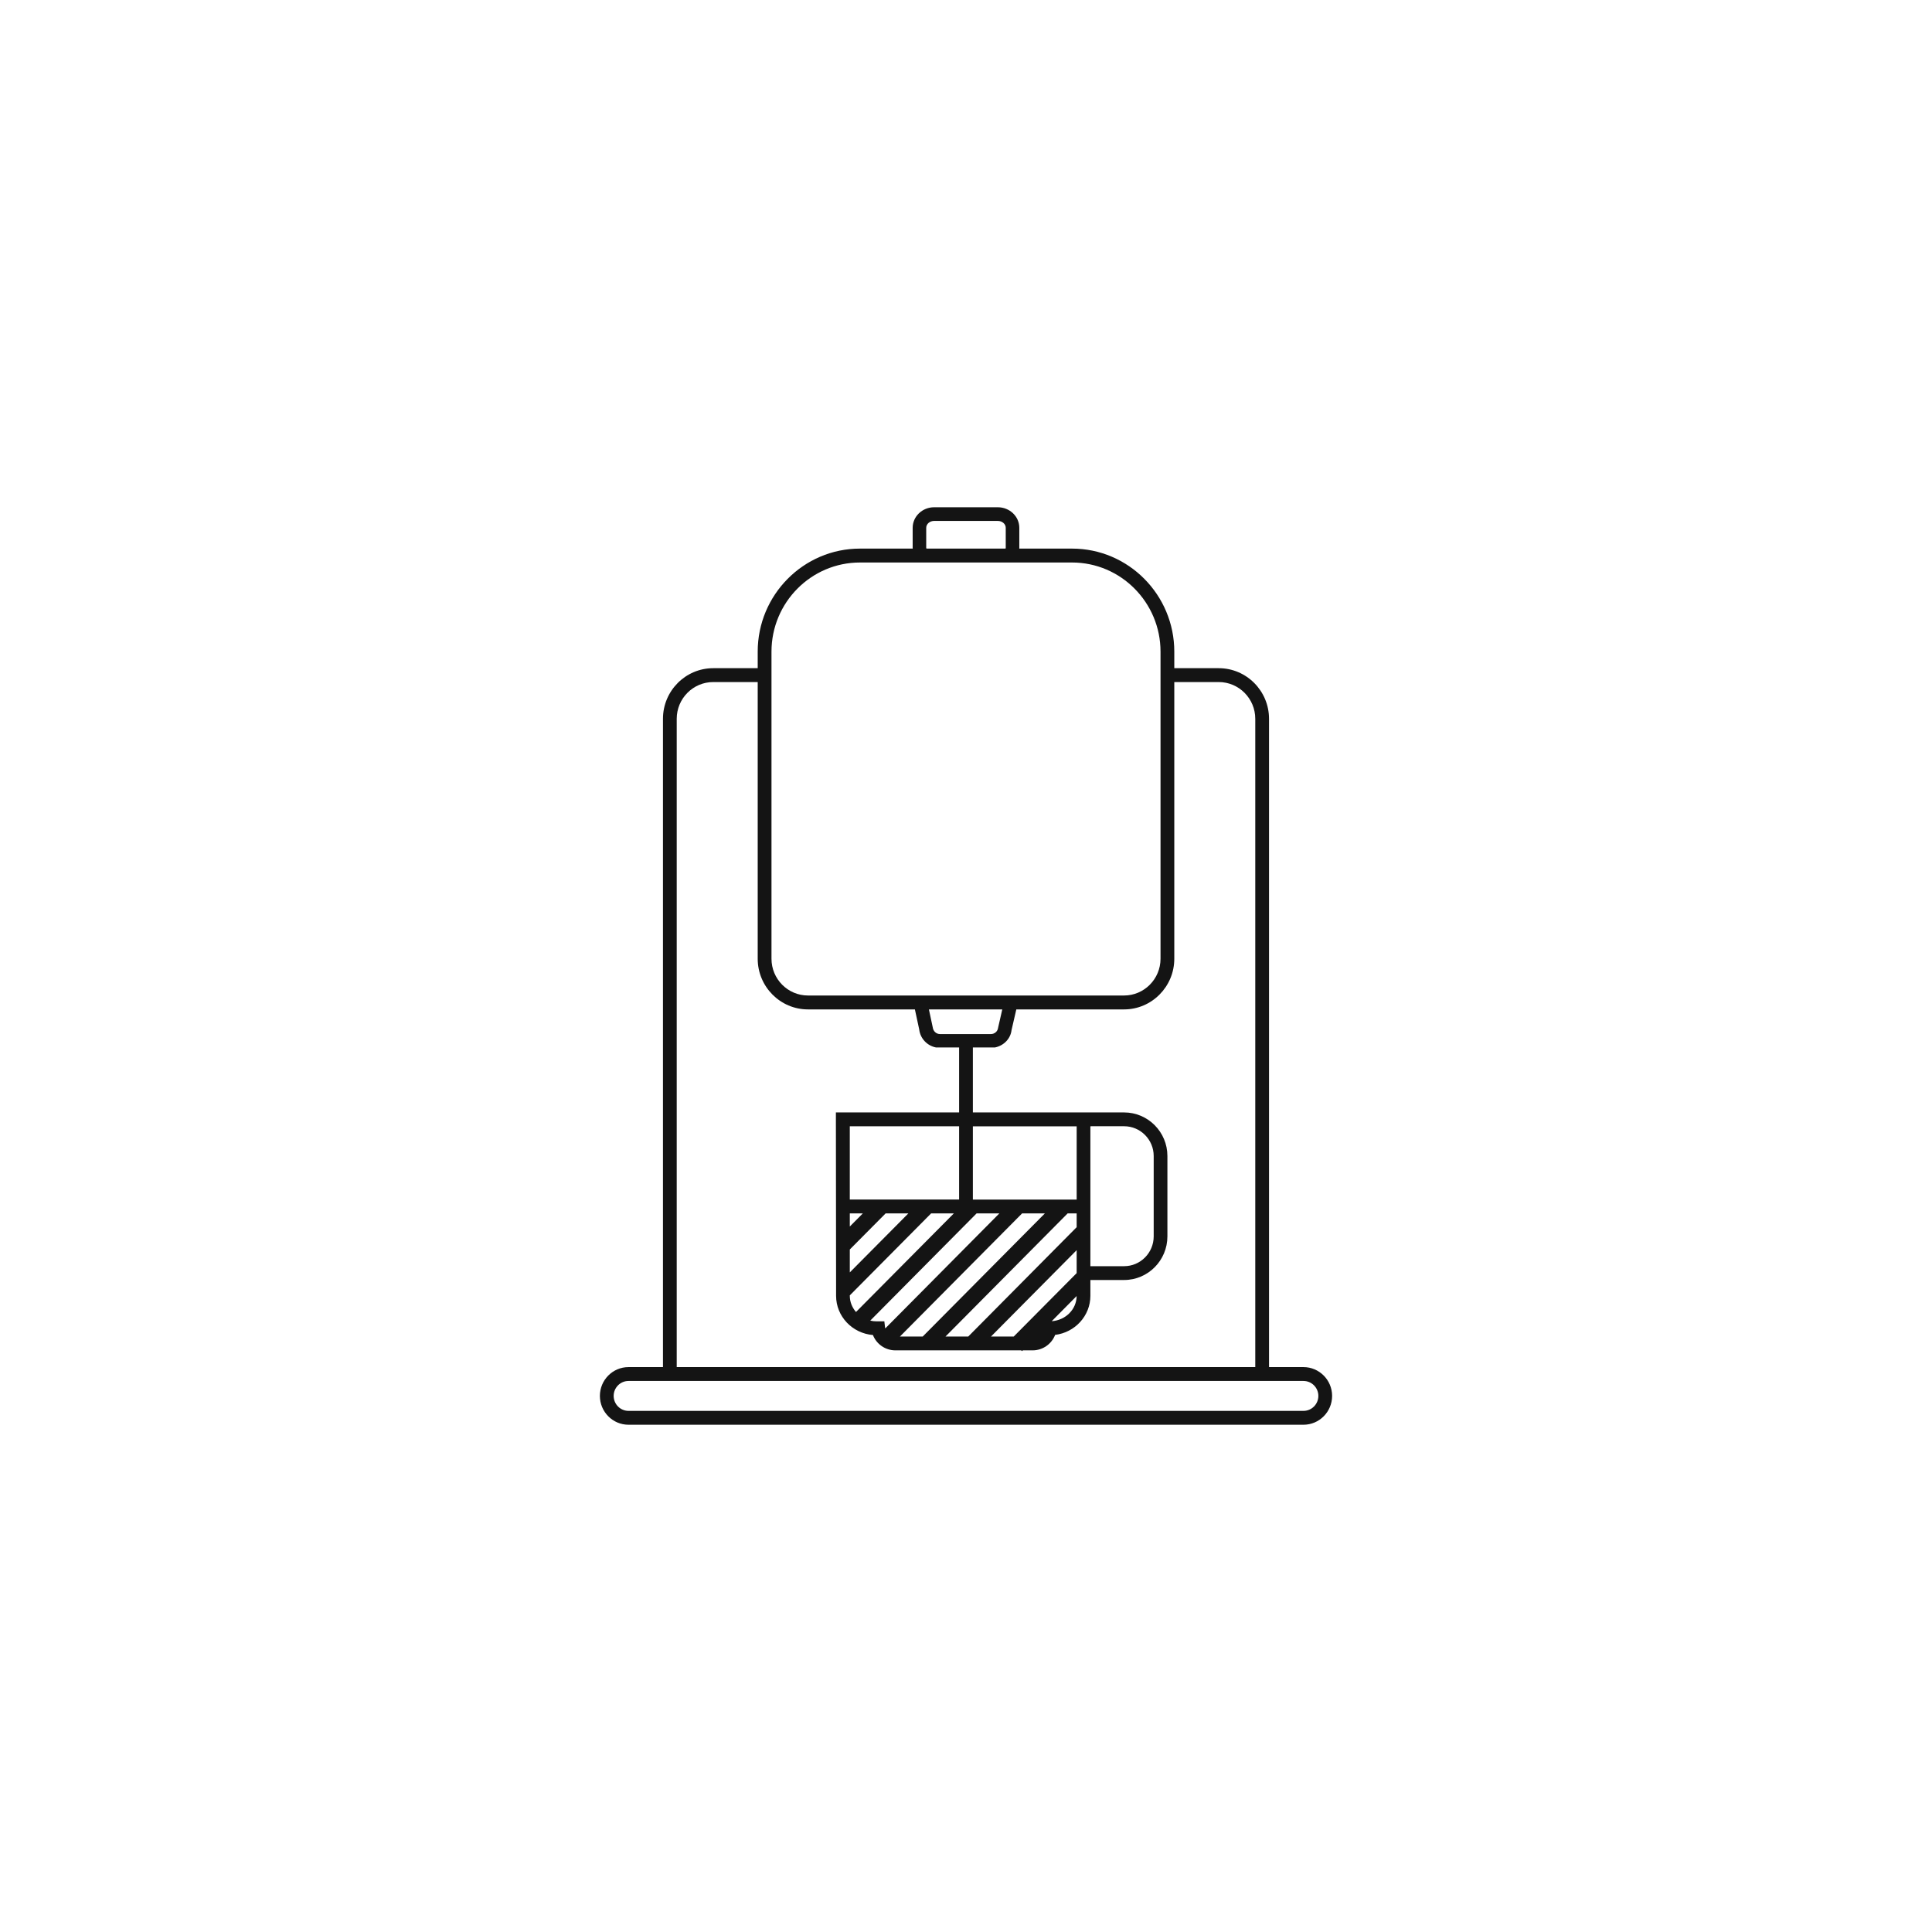 <?xml version="1.0" encoding="UTF-8"?> <svg xmlns="http://www.w3.org/2000/svg" width="219" height="219" viewBox="0 0 219 219" fill="none"> <path d="M147.757 159.929H71.242C70.316 159.929 69.561 159.167 69.561 158.231C69.561 157.298 70.316 156.538 71.242 156.538H75.15H143.849H147.757C148.685 156.538 149.441 157.298 149.441 158.231C149.441 159.167 148.685 159.929 147.757 159.929ZM123.599 143.527V127.673H123.656V127.664H127.423C129.272 127.664 130.776 129.179 130.776 131.037V140.149C130.776 142.015 129.272 143.527 127.423 143.527H123.599ZM108.719 135.975H96.327V127.67H108.719V135.975ZM110.279 127.673H122.045V135.977H110.279V127.673ZM115.862 137.541H118.444L104.596 151.499H102.014L115.862 137.541ZM110.704 137.541H113.284L100.357 150.574C100.35 150.539 100.329 150.508 100.323 150.477L100.245 149.779H99.343C99.102 149.779 98.871 149.749 98.648 149.695L110.704 137.541ZM105.55 137.541H108.125L97.03 148.721C96.6 148.22 96.329 147.585 96.329 146.886V146.835L105.55 137.541ZM96.329 139.03V137.541H97.81L96.329 139.03ZM100.392 137.541H102.97L96.329 144.232V141.634L100.392 137.541ZM109.757 151.499H107.178L121.025 137.541H122.044V139.106L109.757 151.499ZM122.042 146.911C122.027 148.423 120.8 149.649 119.216 149.764L122.042 146.911ZM114.913 151.499H112.336L122.044 141.711V144.313L114.913 151.499ZM76.709 81.48C76.709 79.184 78.564 77.314 80.846 77.314H85.889V108.677C85.889 111.843 88.446 114.421 91.587 114.421H103.707L104.195 116.685C104.315 117.721 105.092 118.532 106.082 118.73H108.719V126.099H96.329H94.752V127.673H94.753L94.774 145.798L94.766 145.809L94.774 145.822V146.886C94.774 149.221 96.615 151.139 98.951 151.331C99.347 152.354 100.344 153.068 101.496 153.068H115.759L115.851 153.156L115.937 153.068H117.051C118.205 153.068 119.205 152.348 119.603 151.315C121.851 151.041 123.599 149.159 123.599 146.886V145.093H127.423C130.128 145.093 132.33 142.877 132.33 140.149V131.037C132.33 128.315 130.128 126.099 127.423 126.099H126.313H123.656H123.599H122.044H110.279V118.73H112.794C113.784 118.532 114.557 117.732 114.662 116.77L115.203 114.421H127.414C130.555 114.421 133.111 111.843 133.111 108.677V77.314H138.152C140.434 77.314 142.29 79.184 142.29 81.48V154.966H76.709V81.48ZM106.549 117.213C106.133 117.213 105.785 116.91 105.726 116.434L105.296 114.421H113.612L113.136 116.509C113.092 116.91 112.741 117.213 112.332 117.213H106.549ZM87.451 73.866C87.451 68.295 91.949 63.762 97.478 63.762H121.523C127.053 63.762 131.55 68.295 131.55 73.866V75.742V108.677C131.55 110.976 129.696 112.845 127.414 112.845H91.587C89.304 112.845 87.451 110.976 87.451 108.677V75.742V73.866ZM104.991 62.093V59.83C104.991 59.397 105.391 59.05 105.883 59.05H113.113C113.602 59.05 114.005 59.397 114.005 59.83V62.093C114.005 62.127 113.989 62.156 113.983 62.186H105.015C105.009 62.156 104.991 62.127 104.991 62.093ZM147.757 154.966H143.849V81.48C143.849 78.316 141.293 75.742 138.152 75.742H133.111V73.866C133.111 67.427 127.911 62.186 121.523 62.186H115.537C115.537 62.156 115.543 62.127 115.543 62.093V59.83C115.543 58.547 114.454 57.5 113.113 57.5H105.883C104.545 57.5 103.454 58.547 103.454 59.83V62.093C103.454 62.127 103.463 62.156 103.463 62.186H97.478C91.087 62.186 85.889 67.427 85.889 73.866V75.742H80.846C77.705 75.742 75.15 78.316 75.15 81.48V154.966H71.242C69.453 154.966 68 156.433 68 158.231C68 160.035 69.453 161.5 71.242 161.5H147.757C149.544 161.5 151 160.035 151 158.231C151 156.433 149.544 154.966 147.757 154.966Z" fill="#141414"></path> </svg> 
